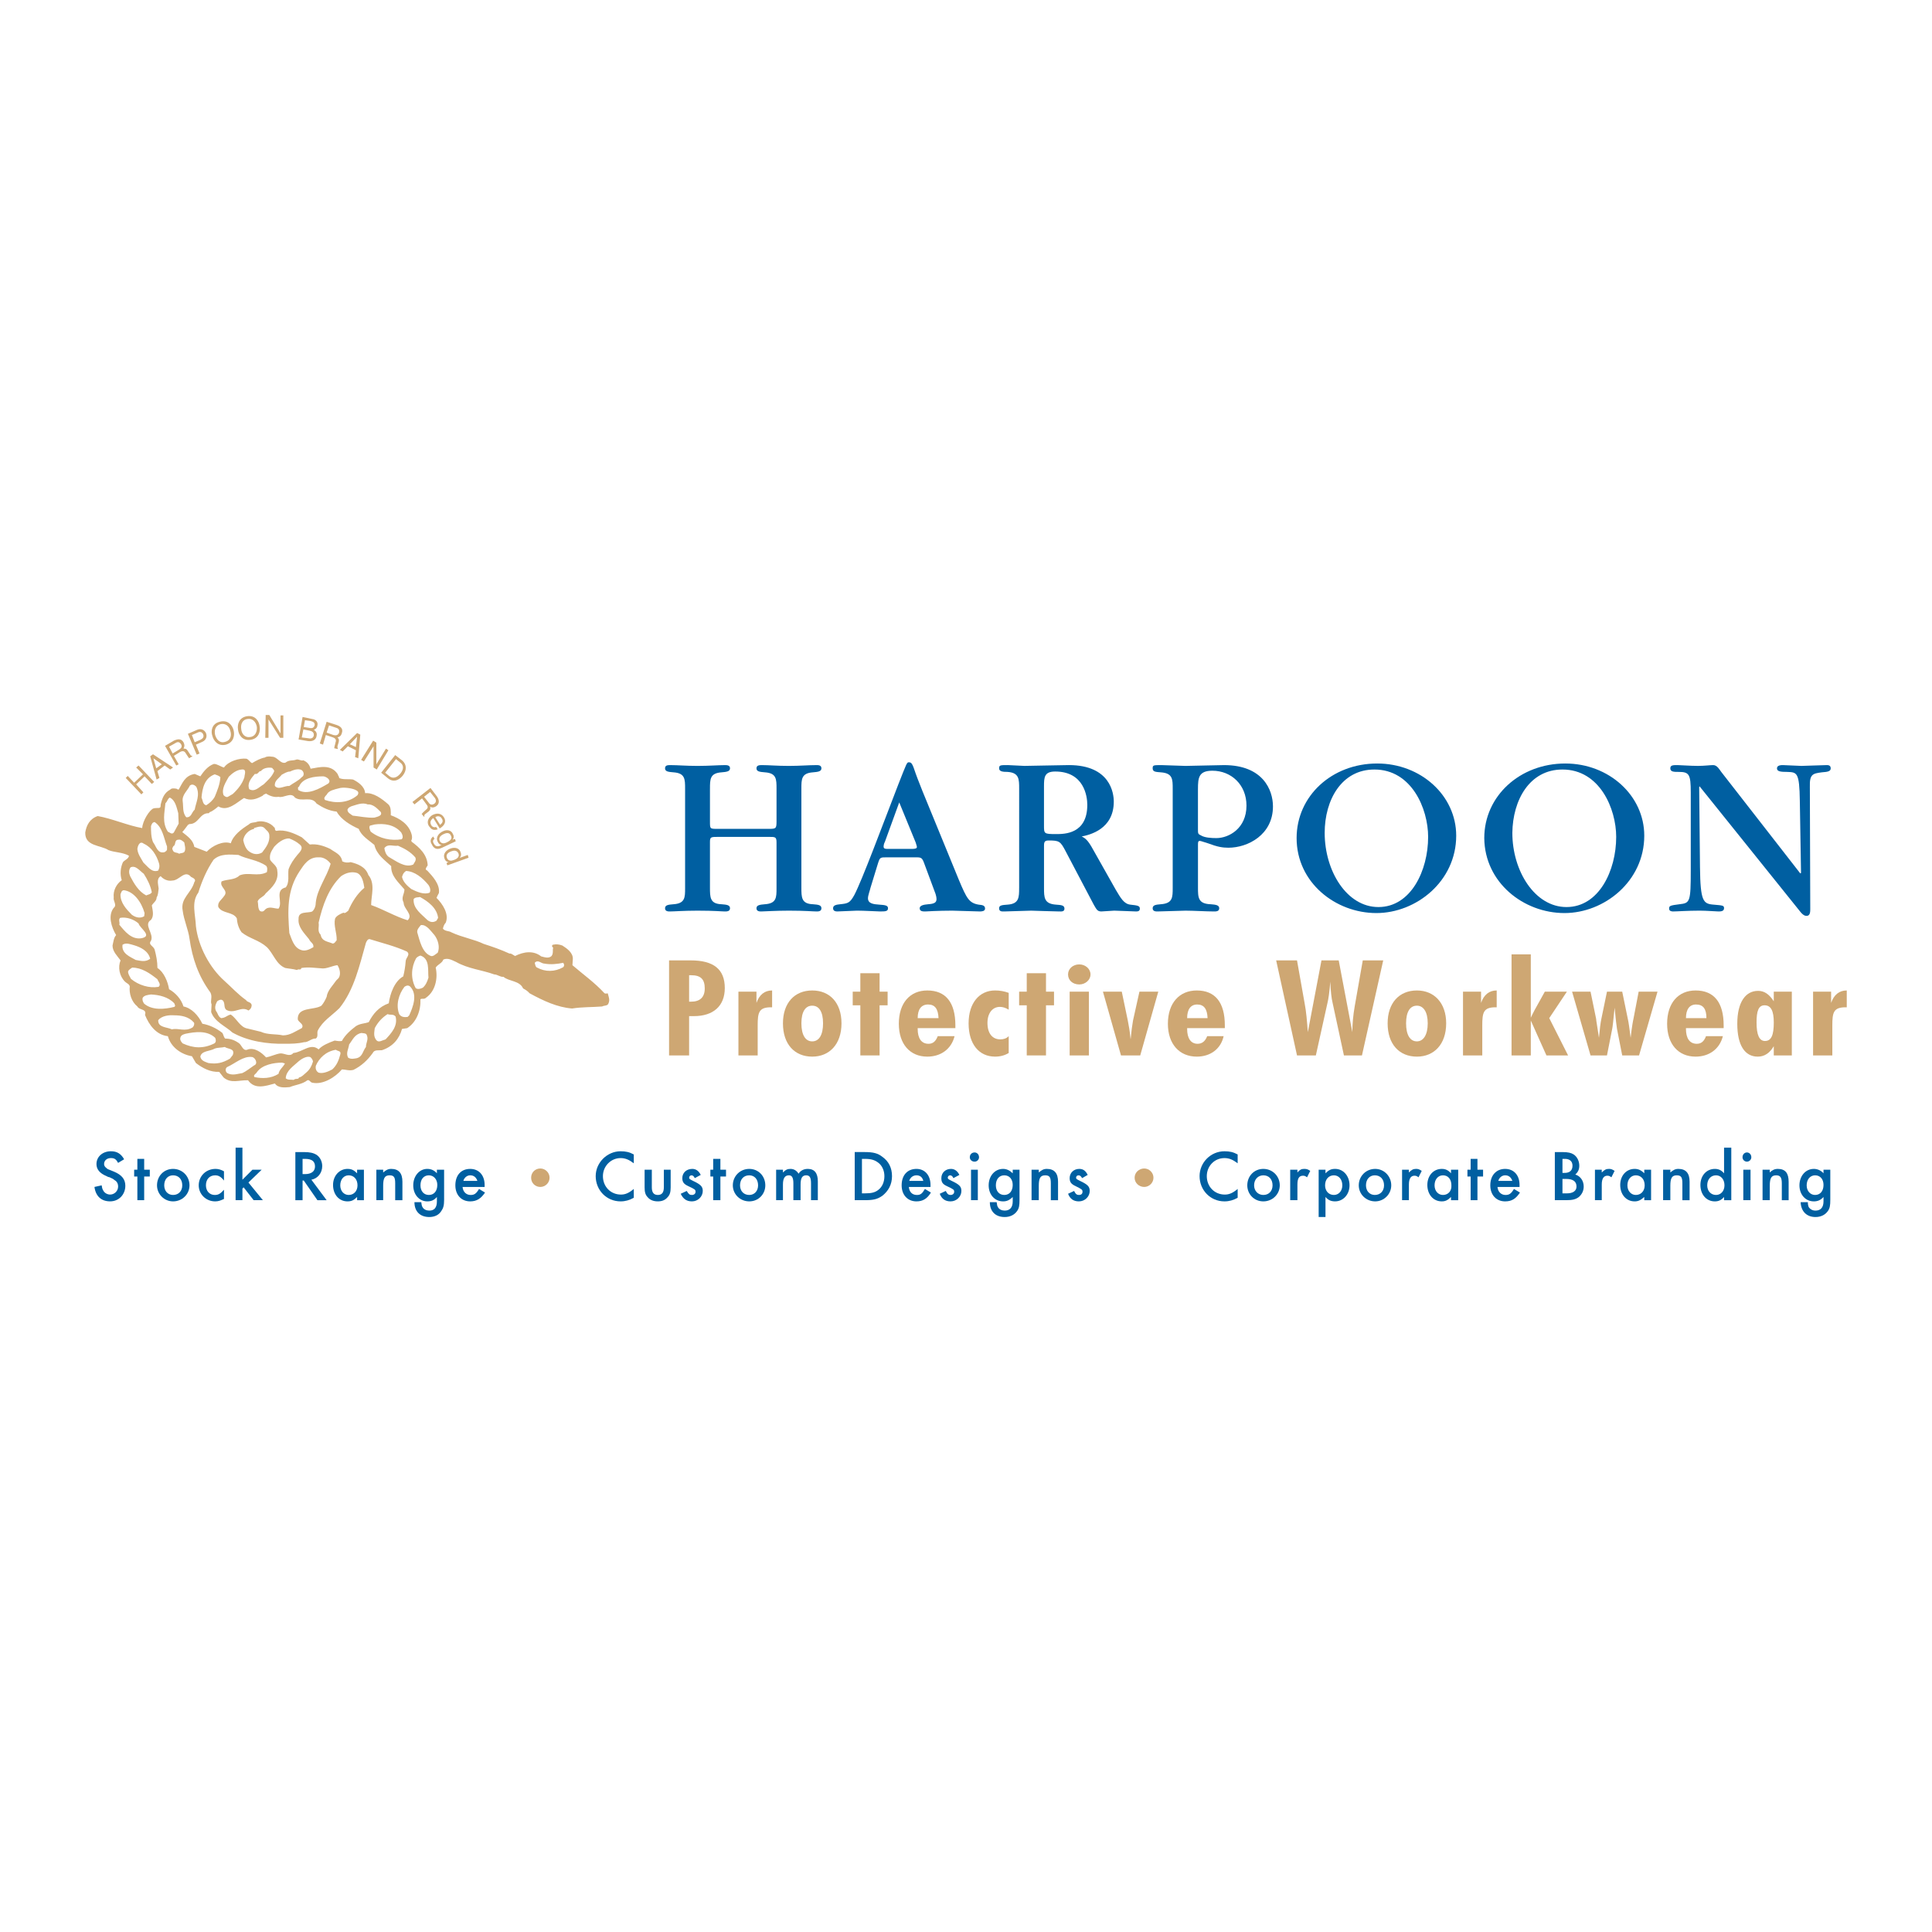 <?xml version="1.0" encoding="utf-8"?>
<!-- Generator: Adobe Illustrator 13.0.0, SVG Export Plug-In . SVG Version: 6.00 Build 14948)  -->
<!DOCTYPE svg PUBLIC "-//W3C//DTD SVG 1.0//EN" "http://www.w3.org/TR/2001/REC-SVG-20010904/DTD/svg10.dtd">
<svg version="1.0" id="Layer_1" xmlns="http://www.w3.org/2000/svg" xmlns:xlink="http://www.w3.org/1999/xlink" x="0px" y="0px"
	 width="192.756px" height="192.756px" viewBox="0 0 192.756 192.756" enable-background="new 0 0 192.756 192.756"
	 xml:space="preserve">
<g>
	<polygon fill-rule="evenodd" clip-rule="evenodd" fill="#FFFFFF" points="0,0 192.756,0 192.756,192.756 0,192.756 0,0 	"/>
	<path fill-rule="evenodd" clip-rule="evenodd" fill="#CEA773" d="M10.544,83.656c-0.08,0.08-0.08,0.04-0.12-0.04
		c0.04-0.04,0.04-0.2,0.16-0.12C10.584,83.536,10.664,83.656,10.544,83.656L10.544,83.656z"/>
	<path fill-rule="evenodd" clip-rule="evenodd" fill="#CEA773" d="M60.632,99.098c-0.12,0.041-0.24,0.041-0.32,0
		c-1-1.08-2.081-1.84-3.201-2.8l0.04-0.6c0.041-0.64-0.6-1.08-1.04-1.36c-0.32-0.12-0.6-0.16-0.96-0.08
		c-0.12,0.08-0.08,0.24,0.04,0.28c-0.08,0.28,0.04,0.561-0.16,0.84c-0.28,0.28-0.72,0.12-1.04,0.04c-0.76-0.6-1.72-0.48-2.601-0.04
		c-0.2-0.08-0.36-0.28-0.56-0.24c-0.88-0.4-1.68-0.68-2.56-0.96c-1-0.48-2.121-0.64-3.241-1.16c-0.24-0.16-0.6-0.08-0.84-0.36
		c0.04-0.2,0.121-0.44,0.28-0.6c0.36-0.88-0.32-1.88-0.92-2.48c0.08-0.16,0.16-0.36,0.24-0.48c0.12-0.88-0.64-1.68-1.16-2.24
		c-0.32-0.121-0.04-0.36,0.04-0.521c-0.04-1.08-0.84-1.8-1.6-2.36l-0.04-0.12c0.12-0.16,0.08-0.44,0.04-0.6
		c-0.28-1.041-1.2-1.601-2.081-1.92c0-0.36,0.04-0.8-0.24-1.08c-0.64-0.56-1.48-1.2-2.321-1.121c-0.04-0.68-0.72-1.12-1.2-1.36
		c-0.44-0.08-1,0.04-1.4-0.16c0.04-0.12-0.12-0.24-0.12-0.36c-0.68-1.041-1.8-0.72-2.72-0.56c-0.12-0.44-0.36-0.68-0.72-0.84
		c-0.24,0.08-0.44-0.12-0.68-0.08c-0.4,0.16-0.72,0-1.12,0.32c-0.52,0.12-0.8-0.6-1.32-0.6c-0.28-0.04-0.56-0.04-0.72,0.08
		c-0.44,0.08-0.88,0.32-1.28,0.56c-0.2-0.08-0.32-0.36-0.56-0.439c-0.681-0.081-1.801,0.24-2.241,0.879c-0.32-0.08-0.68-0.36-1-0.36
		c-0.6,0.2-1.041,0.76-1.36,1.24l-0.56-0.24c-1,0.16-1.24,0.96-1.6,1.56c-0.08,0-0.16-0.04-0.2-0.08c-0.2-0.04-0.52-0.08-0.64,0.08
		l0,0c-0.6,0.32-0.8,0.84-0.96,1.521c0.04,0.479-0.28,0.24-0.72,0.36c-0.4,0.16-1.08,1.24-1.12,1.96l0,0
		c-1.4-0.24-3.041-0.96-4.441-1.2c-0.8,0.28-1.12,0.92-1.24,1.64c-0.04,1.4,1.521,1.24,2.32,1.76c0.6,0.24,1.4,0.2,2.041,0.56
		c-0.04,0.32-0.4,0.4-0.6,0.64c-0.24,0.52-0.32,1.2-0.12,1.8c-0.52,0.36-0.88,1.04-0.8,1.72c-0.08,0.36,0.36,0.76,0,1.04
		c-0.6,0.76-0.24,1.92,0.24,2.721c-0.24,0.24-0.28,0.72-0.36,1.04c0,0.6,0.48,1.04,0.8,1.48c-0.28,0.68-0.12,1.559,0.44,2.12
		c0.16,0.16,0.44,0.24,0.48,0.48c-0.08,0.68,0.16,1.52,0.76,2c0.2,0.4,0.96,0.201,0.76,0.84c0.4,1,1.121,2,2.281,2.121
		c0.32,1.16,1.4,1.84,2.4,2l0.4,0.68c0.68,0.521,1.44,0.92,2.32,0.881l0.44,0.561c0.76,0.639,1.56,0.24,2.44,0.279
		c0.68,0.961,1.76,0.561,2.68,0.32c0.32,0.48,1,0.4,1.48,0.359c0.6-0.24,1.24-0.279,1.76-0.68c0.2-0.08,0.28,0.201,0.48,0.24
		c1.08,0.24,2.32-0.561,2.96-1.32c0.4,0,0.72,0.16,1.16,0.041c0.8-0.4,1.4-0.961,1.92-1.682c0.16-0.359,0.6-0.24,0.92-0.279
		c1.08-0.361,1.72-1.121,2-2.121l0.52-0.08c0.92-0.6,1.36-1.721,1.32-2.879c0.12-0.121,0.36,0.039,0.561-0.16
		c0.92-0.641,1.2-1.922,0.96-3.001c0.2-0.32,0.64-0.44,0.76-0.8c0.44-0.2,0.84,0.041,1.281,0.24c1.2,0.68,2.6,0.8,3.8,1.24
		c0.32,0,0.6,0.28,0.92,0.239c0.56,0.48,1.601,0.361,1.96,1.16c0.24,0.121,0.48,0.281,0.64,0.48c1.4,0.76,2.76,1.4,4.241,1.521
		c1.04-0.16,1.96-0.121,3-0.201c0.2-0.119,0.56-0.039,0.64-0.32C60.873,99.738,60.712,99.418,60.632,99.098L60.632,99.098z
		 M43.71,91.577l-0.16,0.28c-0.32,0.2-0.6,0.16-0.88-0.04c-0.6-0.6-1.48-1.16-1.4-2.12c0.16-0.2,0.44-0.16,0.641-0.2
		C42.709,89.937,43.589,90.577,43.71,91.577L43.71,91.577z M42.75,88.296c0.16,0.24,0.24,0.52,0.12,0.76
		c-0.56,0.24-1.28-0.08-1.84-0.36c-0.4-0.32-0.8-0.68-0.92-1.2c0.08-0.28,0.16-0.44,0.4-0.601
		C41.389,86.936,42.149,87.576,42.75,88.296L42.75,88.296z M41.429,85.536c0.16,0.28-0.12,0.56-0.2,0.72
		c-0.84,0.36-1.72-0.36-2.44-0.76c-0.28-0.2-0.4-0.56-0.44-0.88c0.36-0.48,0.88-0.16,1.36-0.24
		C40.349,84.656,40.949,84.976,41.429,85.536L41.429,85.536z M40.029,83.056c0.12,0.2,0.24,0.52,0.04,0.68
		c-1.04,0.16-2.16-0.04-3.081-0.76c-0.08-0.16-0.2-0.44-0.08-0.6l0.32-0.08l0.16-0.04C38.309,82.135,39.349,82.255,40.029,83.056
		L40.029,83.056z M36.668,80.255c0.56-0.04,0.96,0.4,1.32,0.76c0.2,0.4-0.4,0.48-0.64,0.56c-0.72,0.04-1.4-0.12-2.161-0.2
		c-0.2-0.16-0.52-0.28-0.52-0.6c0.08-0.16,0.12-0.2,0.36-0.32l0.12-0.04C35.468,80.335,36.148,80.015,36.668,80.255L36.668,80.255z
		 M33.788,78.655c0.48-0.16,1.32,0,1.6,0.12c0.28,0.12,0.48,0.24,0.28,0.56c-0.92,0.8-2.201,0.84-3.241,0.48
		c-0.16-0.2,0-0.32,0.08-0.44c0.16-0.12,0.12-0.32,0.6-0.52C33.588,78.695,33.348,78.775,33.788,78.655L33.788,78.655z
		 M32.268,77.455c0.32,0.04,0.84,0.4,0.48,0.72c-0.88,0.52-2.081,1.2-3,0.64c0-0.12-0.08-0.28,0.08-0.32
		C30.188,77.575,31.428,77.455,32.268,77.455L32.268,77.455z M28.107,77.295c0.24-0.121,0.52-0.32,0.84-0.32
		c0.24-0.12,0.64-0.28,1-0.2c0.32,0.04,0.52,0.56,0.16,0.76c-0.32,0.36-0.8,0.56-1.24,0.88c-0.48-0.041-1.08,0.44-1.44,0
		C27.347,77.895,27.827,77.655,28.107,77.295L28.107,77.295z M25.427,77.215c0.36,0.08,0.36-0.32,0.6-0.28
		c0.24-0.32,0.76-0.4,1.12-0.32c0.08,0.12,0.24,0.2,0.2,0.36c-0.24,0.56-0.68,0.92-1.041,1.28c-0.48,0.28-0.88,0.8-1.44,0.48
		C24.626,78.095,25.106,77.615,25.427,77.215L25.427,77.215z M22.826,77.495c0.32-0.32,0.76-0.68,1.28-0.72
		c0.56-0.08,0.28,0.521,0.28,0.76c-0.2,0.64-0.64,1.2-1.161,1.68l-0.479,0.28c-0.16,0.08-0.32-0.04-0.44-0.16
		C22.066,78.695,22.546,78.015,22.826,77.495L22.826,77.495z M21.426,77.255c0.2,0.08,0.4,0.12,0.561,0.28
		c-0.04,0.72-0.32,1.36-0.561,1.96c-0.2,0.36-0.52,0.64-0.84,0.84c-0.36-0.04-0.36-0.521-0.48-0.761
		C20.186,78.615,20.426,77.615,21.426,77.255L21.426,77.255z M18.946,78.375c0.24-0.2,0.48-0.04,0.64,0.121
		c0.4,0.84-0.04,1.56-0.16,2.28c-0.32,0.28-0.32,0.8-0.84,0.76c-0.4-0.44-0.28-1.08-0.36-1.6
		C18.146,79.295,18.706,78.895,18.946,78.375L18.946,78.375z M18.786,82.255l0.04,0.04l0.04-0.08c0.96,0.04,1.04-1.12,1.96-1.08
		l0.161-0.16v0.04c0.24-0.12,0.52-0.32,0.8-0.56c0.92,0.56,1.84-0.4,2.561-0.84c0.64,0.32,1.24,0.12,1.88-0.24
		c0.04-0.12,0.28-0.16,0.32-0.2c0.36,0.24,0.84,0.4,1.24,0.32c0.52,0.16,1.24-0.52,1.64,0.08c0.68,0.48,1.64-0.2,2.161,0.6
		c0.6,0.4,1.24,0.721,2,0.8c0.44,0.8,1.4,1.36,2.2,1.721c0.28,0.72,1,1.12,1.561,1.6c0.24,1,1.04,1.52,1.68,2.12
		c-0.04,1,0.76,1.641,1.32,2.32c0,0.48-0.36,0.8-0.08,1.32c0,0.64,1,1.2,0.4,1.76c-1.2-0.36-2.4-1.08-3.641-1.52
		c0-0.96,0.44-2.121-0.28-3c-0.28-0.84-1.12-1.121-1.76-1.28c-0.32,0.08-0.6,0.04-0.84-0.08c-0.121-0.72-0.721-0.88-1.2-1.24
		c-0.681-0.32-1.321-0.52-2.041-0.44l-0.8-0.72c-0.76-0.4-1.68-0.8-2.521-0.64c-0.24-0.04-0.08-0.28-0.24-0.36
		c-0.4-0.48-1.121-0.68-1.681-0.561c-0.24,0.121-0.64,0.041-0.84,0.28c-0.76,0.48-1.561,1.08-1.8,1.88
		c-0.76-0.28-1.84,0.24-2.4,0.84l-1.24-0.479c-0.12-0.721-0.72-1.081-1.2-1.48C18.386,82.815,18.586,82.496,18.786,82.255
		L18.786,82.255z M30.107,102.578c-0.64,0.32-1.16,0.721-1.88,0.721c-0.72-0.16-1.52-0.041-2.2-0.359l-1.32-0.32
		c-0.76-0.121-1.08-1-1.68-1.4c-0.4,0.08-0.48,0.32-0.96,0.359c-0.32-0.16-0.32-0.48-0.52-0.721c-0.16-0.359-0.041-0.639,0.12-0.959
		c0.16-0.121,0.4-0.24,0.56-0.08c0.28,0.279,0.04,0.76,0.4,0.961c0.8,0.398,1.44-0.441,2.161,0.039c0.2-0.119,0.32-0.279,0.32-0.561
		c-0.08-0.32-0.44-0.24-0.56-0.48c-0.8-0.559-1.44-1.279-2.161-1.92c-1.48-1.32-2.6-3.44-2.84-5.44c-0.04-1.16-0.48-2.4,0.24-3.36
		c0.36-1.16,0.84-2.281,1.52-3.281c0.68-0.64,1.68-0.52,2.48-0.48c0.88,0.44,1.88,0.48,2.76,1.08c0.16,0.16,0.12,0.44,0.08,0.64
		c-0.92,0.48-1.84-0.04-2.721,0.32c-0.48,0.48-1.2,0.36-1.8,0.6c-0.24,0.601,0.76,0.88,0.24,1.48c-0.24,0.36-0.68,0.6-0.56,1.08
		c0.4,0.68,1.44,0.44,1.84,1.121c0.04,0.48,0.16,0.96,0.48,1.4c0.8,0.64,1.72,0.76,2.521,1.48c0.68,0.68,0.92,1.72,1.84,2.08
		c0.44,0.08,0.72,0.08,1.16,0.2c0.2-0.16,0.36,0.08,0.44-0.2c0.72-0.12,1.4,0,2.081,0.04c0.48,0.04,1.04-0.28,1.52-0.32
		c0.24,0.36,0.36,0.92,0.12,1.28l-0.24,0.24c-0.32,0.48-0.88,1-0.96,1.641c-0.12,0.279-0.28,0.6-0.52,0.879
		c-0.76,0.48-2.4,0.08-2.36,1.361C29.788,102.018,30.388,102.178,30.107,102.578L30.107,102.578z M25.347,82.616
		c0.4-0.12,0.8-0.28,1.08,0.04c0.16,0.2,0.4,0.32,0.44,0.64c0.081,0.72-0.32,1.24-0.72,1.761c-0.48,0.28-0.96,0.16-1.36-0.16
		c-0.28-0.24-0.44-0.68-0.52-1.08c0.08-0.521,0.52-1,1.08-1.12V82.616L25.347,82.616z M27.667,86.896c0-0.52-0.48-0.72-0.72-1.12
		c-0.081-0.56,0.12-0.84,0.4-1.28c0.32-0.36,0.92-0.88,1.52-0.84c0.4,0.16,0.72,0.32,1.04,0.6c0.44,0.36,0,0.76-0.24,1.04
		c-0.36,0.44-0.68,0.88-0.88,1.44c-0.08,0.561,0.12,1.321-0.28,1.801c-1.16,0.28-0.24,1.48-0.72,2.12c-0.48,0-1-0.32-1.4,0.16
		c-0.12,0.16-0.36,0.16-0.48,0.04c-0.2-0.28-0.12-0.64-0.2-0.92c0.12-0.36,0.6-0.44,0.8-0.8
		C27.147,88.537,27.827,87.896,27.667,86.896L27.667,86.896z M30.828,93.697c0.16,0.36,0.48,0.4,0.44,0.8
		c-0.4,0.24-0.84,0.44-1.24,0.28c-0.72-0.24-0.92-1.08-1.16-1.68c-0.16-2.2-0.28-4.241,1.04-6.201c0.4-0.6,0.88-1.4,1.88-1.36
		c0.44-0.04,0.92,0.24,1.2,0.64c-0.4,1.36-1.32,2.481-1.48,3.841c0,0.36-0.12,0.72-0.36,0.92c-0.44,0.2-1.4-0.08-1.36,0.76
		C29.708,92.497,30.388,93.137,30.828,93.697L30.828,93.697z M33.428,91.657c-0.16,0.72,0.2,1.44,0.16,2.16
		c-0.12,0.12-0.2,0.32-0.4,0.32c-0.44-0.2-1.08-0.2-1.2-0.88c-0.36-0.36-0.12-0.8-0.2-1.2c0.4-1.76,1-3.44,2.24-4.641
		c0.521-0.36,1.081-0.48,1.601-0.32c0.52,0.24,0.64,0.96,0.72,1.48c-0.72,0.6-1.24,1.44-1.601,2.281c-0.12,0.08-0.32,0.32-0.48,0.2
		C33.948,91.177,33.548,91.377,33.428,91.657L33.428,91.657z M18.386,84.056c0.04,0.28,0.16,0.6,0.04,0.88
		c-0.08,0.2-0.4,0.16-0.561,0.24c-0.2-0.16-0.56-0.04-0.64-0.4c-0.08-0.08,0-0.24,0.08-0.36c0.28-0.12,0.041-0.641,0.521-0.641
		C18.025,83.736,18.226,83.896,18.386,84.056L18.386,84.056z M16.505,80.135c0.2-0.16,0.2-0.44,0.44-0.561
		c0.56,0.28,0.68,1,0.84,1.561l0.04,1.04l-0.48,0.88c-0.2,0.24-0.4,0-0.6-0.08C16.146,82.056,16.425,81.055,16.505,80.135
		L16.505,80.135z M15.425,82.016c0.8,0.52,0.92,1.6,1.24,2.44v0.28c0,0.16-0.2,0.24-0.24,0.28c-0.72,0.2-0.84-0.6-1.16-1
		c-0.2-0.52-0.2-1.08-0.2-1.6C15.145,82.215,15.185,82.056,15.425,82.016L15.425,82.016z M14.345,84.176
		c0.8,0.36,1.28,1.16,1.52,1.96c0.08,0.28,0.04,0.48-0.08,0.72c-0.64,0.24-1.04-0.4-1.48-0.8c-0.24-0.44-0.56-0.84-0.6-1.36
		C13.745,84.375,13.945,83.856,14.345,84.176L14.345,84.176z M13.025,86.536c0.52-0.24,0.92,0.36,1.32,0.64
		c0.36,0.56,0.68,1.2,0.8,1.84c-0.08,0.2-0.4,0.24-0.56,0.32c-0.76-0.4-1.2-1.16-1.6-1.92
		C12.865,87.136,12.825,86.816,13.025,86.536L13.025,86.536z M12.345,88.816c1,0.12,1.76,1.16,2.08,2.28l-0.04,0.32
		c-0.4,0.24-0.88,0.12-1.241-0.16c-0.52-0.52-1.16-1.2-1.12-2.04C12.104,89.057,12.104,88.856,12.345,88.816L12.345,88.816z
		 M11.904,92.257c0.081-0.24-0.12-0.48,0.081-0.681c0.64-0.12,1.4,0.16,1.84,0.56c0.12,0.48,1.48,1.281,0.24,1.48
		C13.104,93.737,12.464,92.937,11.904,92.257L11.904,92.257z M12.225,94.257c0.36-0.24,0.8-0.04,1.12,0.04
		c0.68,0.2,1.44,0.56,1.641,1.36c-0.48,0.36-0.96,0.2-1.44,0.12C12.985,95.458,12.104,95.137,12.225,94.257L12.225,94.257z
		 M13.064,97.658c-0.12-0.24-0.32-0.521-0.28-0.76c0.08-0.16,0.28-0.28,0.4-0.36c0.96,0,1.76,0.56,2.52,1.16
		c0.08,0.24,0.4,0.521,0.12,0.76C14.905,98.617,13.825,98.299,13.064,97.658L13.064,97.658z M14.385,100.139
		c-0.121-0.16-0.2-0.361-0.16-0.561c0.12-0.279,0.56-0.32,0.84-0.359c0.8,0.039,1.721,0.24,2.321,0.879
		c0.04,0.121,0.16,0.281,0,0.361C16.425,100.699,15.185,100.818,14.385,100.139L14.385,100.139z M17.146,102.699
		c-0.48-0.24-1.4-0.16-1.36-0.92c0.36-0.441,1.08-0.521,1.601-0.48c0.68,0,1.44,0.119,1.96,0.719c0.08,0.121,0,0.361-0.12,0.48
		C18.465,102.979,17.826,102.539,17.146,102.699L17.146,102.699z M18.226,104.1c-0.12-0.121-0.28-0.32-0.24-0.521
		c0.04-0.279,0.24-0.359,0.52-0.439c0.96-0.199,2.161-0.359,2.96,0.4c0.081,0.16,0.12,0.439-0.08,0.561
		C20.266,104.658,19.266,104.578,18.226,104.1L18.226,104.1z M20.786,106.059c-0.28-0.119-0.72-0.199-0.8-0.639
		c0.12-0.602,0.96-0.521,1.44-0.801c0.32-0.119,0.68-0.08,1-0.16c0.36,0.24,1.04,0.119,0.8,0.801l-0.28,0.359
		C22.186,106.059,21.626,106.18,20.786,106.059L20.786,106.059z M24.187,107.059c-0.52,0.08-1,0.281-1.521,0
		c-0.2-0.158-0.2-0.479,0-0.6c0.8-0.359,1.601-1.119,2.481-1c0.32,0.041,0.64,0.68,0.2,0.84
		C24.987,106.539,24.547,106.9,24.187,107.059L24.187,107.059z M27.787,107.139c-0.76,0.48-1.64,0.48-2.4,0.32
		c-0.16-0.199,0.16-0.32,0.24-0.48c0.521-0.76,1.721-0.959,2.521-0.959l0.28,0.08C28.227,106.5,27.867,106.699,27.787,107.139
		L27.787,107.139z M30.587,106.979c-0.24,0.201-0.48,0.48-0.76,0.521c-0.04,0.24-0.32,0.039-0.52,0.24
		c-0.24-0.041-0.6,0.039-0.8-0.16c0.04-0.762,0.76-1.201,1.32-1.721c0.24-0.201,0.76-0.52,1.121-0.4c0.12,0.08,0.24,0.24,0.28,0.439
		C31.107,106.34,30.908,106.699,30.587,106.979L30.587,106.979z M33.948,105.219c-0.16,0.6-0.36,1.08-0.8,1.48
		c-0.44,0.24-0.96,0.439-1.36,0.32c-0.28-0.16-0.32-0.439-0.28-0.68c0.32-0.762,1-1.441,2-1.602
		C33.708,104.898,34.068,104.818,33.948,105.219L33.948,105.219z M36.509,104.459c-0.32,0.4-0.32,0.961-0.92,1.119
		c-0.28,0.041-0.52,0.121-0.84-0.039c-0.28-0.439,0.04-0.92,0.08-1.32c0.36-0.48,0.56-1.039,1.24-1.16c0.16,0.041,0.32,0,0.48,0.121
		C36.829,103.658,36.509,104.02,36.509,104.459L36.509,104.459z M38.469,103.699c-0.32,0.08-0.68,0.359-0.92,0.08
		c-0.32-0.4-0.2-0.801-0.16-1.201c0.32-0.6,0.72-1.039,1.28-1.4c0.28,0.121,0.56-0.039,0.8,0.24
		C39.709,102.379,39.029,103.1,38.469,103.699L38.469,103.699z M38.789,100.098c-1,0.361-1.56,1.041-2,1.881
		c-0.44,0.16-0.84,0.121-1.28,0.4c-0.52,0.4-1.08,0.879-1.4,1.48c-0.24,0.039-0.48,0-0.721-0.041c-0.56,0.201-1.24,0.48-1.6,0.881
		c-0.8-0.68-1.6,0.279-2.521,0.359c-0.36,0.441-0.88,0-1.32,0.041c-0.48,0.08-0.96,0.32-1.4,0.4c-0.44-0.48-1.12-1-1.8-0.801
		c-0.48,0.24-0.6-0.359-0.88-0.6c-0.44-0.32-0.88-0.48-1.4-0.48c-0.16-0.16-0.16-0.361-0.28-0.561c-0.6-0.48-1.32-0.801-2-0.92
		c-0.4-0.84-1.081-1.561-1.88-1.721c-0.24-0.76-0.8-1.359-1.44-1.721c-0.12-0.76-0.52-1.719-1.16-2.12c0-0.64-0.12-1.24-0.28-1.84
		c-0.12-0.36-0.68-0.48-0.36-0.88c0.32-0.72-0.8-1.6,0-2.081c0.32-0.4,0.16-0.96,0.08-1.44c0.16-0.28,0.48-0.439,0.48-0.8
		c0.16-0.24,0.16-0.6,0.2-0.88c-0.04-0.44-0.24-0.96,0.2-1.24c0.28,0.32,0.72,0.52,1.16,0.44c0.72,0,1.24-1.121,1.88-0.36
		c0.16,0.08,0.561,0.24,0.32,0.52c-0.32,1.12-1.4,1.6-1.16,2.84c0.12,0.96,0.56,1.88,0.68,2.8c0.28,1.96,0.88,3.72,2.081,5.36
		c0.24,0.441-0.04,0.84,0.12,1.201l-0.04,0.76c0.36,1,1.44,1.4,2.121,2.041c1.56,0.879,3.521,1.16,5.241,1.119
		c0.64,0,1.24,0,1.92-0.16c0.36,0.041,0.76-0.4,1.16-0.359c0.28-0.201,0.08-0.561,0.2-0.801c0.48-0.959,1.4-1.48,2.161-2.24
		c1.48-1.84,2-4.28,2.641-6.521c0.08-0.16,0.16-0.36,0.36-0.36c1.28,0.4,2.48,0.68,3.72,1.24c0.4,0.32-0.12,0.6-0.12,1
		c-0.04,0.521-0.12,1-0.24,1.48C39.349,97.898,38.909,99.178,38.789,100.098L38.789,100.098z M40.829,101.299l-0.16,0.16
		c-0.28,0.039-0.64,0.039-0.84-0.281c-0.36-0.92-0.04-2,0.52-2.721c0.16-0.119,0.36-0.199,0.56-0.039
		C41.709,99.219,41.189,100.498,40.829,101.299L40.829,101.299z M42.189,98.539c-0.24,0.119-0.52,0.199-0.72,0.039
		c-0.52-0.961-0.44-2.081,0.04-2.96c0.08-0.12,0.28-0.24,0.44-0.28c0.96,0.32,0.72,1.48,0.8,2.2
		C42.629,97.938,42.469,98.299,42.189,98.539L42.189,98.539z M43.669,95.058c-0.2,0.12-0.44,0.4-0.68,0.32
		c-0.88-0.32-1.12-1.56-1.36-2.36c-0.04-0.28,0.2-0.52,0.36-0.72c0.56-0.08,0.96,0.56,1.36,1
		C43.71,93.777,43.91,94.498,43.669,95.058L43.669,95.058z M56.191,96.498c-0.84,0.48-1.8,0.48-2.6,0.04
		c-0.16-0.04-0.2-0.32-0.24-0.48c0.32-0.36,0.64,0.08,0.96,0.08c0.64,0.12,1.32,0.04,1.88-0.08
		C56.312,96.218,56.312,96.378,56.191,96.498L56.191,96.498z"/>
	<polygon fill-rule="evenodd" clip-rule="evenodd" fill="#CEA773" points="13.585,76.574 13.825,76.375 15.385,78.015 
		15.145,78.215 14.425,77.455 13.585,78.255 14.305,79.055 14.105,79.255 12.544,77.615 12.745,77.415 13.385,78.095 14.265,77.255 
		13.585,76.574 	"/>
	<path fill-rule="evenodd" clip-rule="evenodd" fill="#CEA773" d="M15.705,76.935l0.2,0.68l-0.28,0.16l-0.64-2.32l0.28-0.2l2,1.32
		l-0.28,0.2l-0.56-0.4L15.705,76.935L15.705,76.935z M16.146,76.254l-0.84-0.6l0,0l0.28,1L16.146,76.254L16.146,76.254z"/>
	<path fill-rule="evenodd" clip-rule="evenodd" fill="#CEA773" d="M17.826,76.254l-0.24,0.12l-1.12-1.96l0.88-0.52
		c0.36-0.16,0.72-0.24,0.96,0.16c0.16,0.32,0.08,0.48,0,0.64c0.12,0,0.28-0.04,0.44,0.24l0.24,0.36c0.04,0.08,0.08,0.12,0.2,0.12
		v0.04l-0.32,0.2c-0.08-0.12-0.28-0.4-0.32-0.48c-0.081-0.16-0.24-0.32-0.56-0.16l-0.64,0.4L17.826,76.254L17.826,76.254z
		 M17.226,75.174l0.6-0.36c0.2-0.12,0.4-0.28,0.24-0.56c-0.2-0.32-0.44-0.2-0.56-0.12l-0.64,0.36L17.226,75.174L17.226,75.174z"/>
	<path fill-rule="evenodd" clip-rule="evenodd" fill="#CEA773" d="M19.906,75.174l-0.28,0.12l-0.88-2.081l0.92-0.4
		c0.4-0.16,0.72,0,0.88,0.32c0.12,0.28,0.08,0.68-0.36,0.88l-0.64,0.28L19.906,75.174L19.906,75.174z M19.426,74.054l0.56-0.24
		c0.24-0.12,0.4-0.28,0.28-0.56c-0.12-0.24-0.32-0.28-0.56-0.16l-0.56,0.24L19.426,74.054L19.426,74.054z"/>
	<path fill-rule="evenodd" clip-rule="evenodd" fill="#CEA773" d="M22.546,74.294c-0.8,0.2-1.24-0.4-1.36-0.88
		c-0.16-0.44-0.08-1.2,0.72-1.4c0.84-0.24,1.28,0.36,1.4,0.84C23.426,73.334,23.347,74.054,22.546,74.294L22.546,74.294z
		 M21.986,72.254c-0.48,0.12-0.64,0.6-0.521,1.08c0.16,0.52,0.521,0.84,1,0.68c0.48-0.12,0.68-0.56,0.52-1.08
		C22.866,72.414,22.466,72.134,21.986,72.254L21.986,72.254z"/>
	<path fill-rule="evenodd" clip-rule="evenodd" fill="#CEA773" d="M24.987,73.814c-0.84,0.12-1.2-0.56-1.24-1.04
		c-0.08-0.48,0.08-1.2,0.92-1.32s1.2,0.56,1.24,1.041C25.987,72.974,25.827,73.694,24.987,73.814L24.987,73.814z M24.707,71.734
		c-0.48,0.04-0.72,0.48-0.64,1c0.04,0.52,0.4,0.88,0.88,0.8c0.48-0.04,0.72-0.48,0.68-1C25.547,72.014,25.187,71.654,24.707,71.734
		L24.707,71.734z"/>
	<polygon fill-rule="evenodd" clip-rule="evenodd" fill="#CEA773" points="27.987,71.374 28.267,71.374 28.267,73.614 
		27.947,73.614 26.787,71.774 26.787,71.774 26.787,73.614 26.467,73.614 26.507,71.333 26.867,71.333 27.987,73.174 27.987,73.174 
		27.987,71.374 	"/>
	<path fill-rule="evenodd" clip-rule="evenodd" fill="#CEA773" d="M30.188,71.534l0.96,0.2c0.4,0.04,0.6,0.36,0.52,0.64
		c0,0.161-0.12,0.36-0.36,0.44c0.12,0.08,0.36,0.24,0.28,0.6c-0.04,0.36-0.36,0.6-0.88,0.52l-0.92-0.16L30.188,71.534L30.188,71.534
		z M30.308,72.534l0.52,0.08c0.32,0.08,0.48,0,0.56-0.24c0.04-0.24-0.08-0.36-0.4-0.439l-0.561-0.08L30.308,72.534L30.308,72.534z
		 M30.107,73.574l0.64,0.08c0.32,0.08,0.52-0.04,0.56-0.28c0.04-0.32-0.2-0.44-0.44-0.48l-0.6-0.12L30.107,73.574L30.107,73.574z"/>
	<path fill-rule="evenodd" clip-rule="evenodd" fill="#CEA773" d="M32.228,74.294l-0.32-0.12l0.68-2.161l1,0.32
		c0.36,0.12,0.68,0.36,0.521,0.8c-0.081,0.32-0.28,0.4-0.44,0.44c0.08,0.08,0.2,0.16,0.12,0.48l-0.12,0.4c0,0.12,0,0.16,0.04,0.24
		v0.04l-0.36-0.08c0-0.16,0.12-0.48,0.12-0.56c0.08-0.2,0.08-0.4-0.24-0.52l-0.72-0.24L32.228,74.294L32.228,74.294z M32.588,73.094
		l0.68,0.24c0.2,0.04,0.44,0.08,0.56-0.24c0.08-0.36-0.16-0.44-0.28-0.48l-0.72-0.24L32.588,73.094L32.588,73.094z"/>
	<path fill-rule="evenodd" clip-rule="evenodd" fill="#CEA773" d="M34.708,74.454l-0.521,0.52l-0.28-0.16l1.72-1.68l0.32,0.16
		l-0.2,2.36l-0.32-0.12l0.08-0.68L34.708,74.454L34.708,74.454z M35.508,74.534l0.12-1.04l0,0l-0.72,0.76L35.508,74.534
		L35.508,74.534z"/>
	<polygon fill-rule="evenodd" clip-rule="evenodd" fill="#CEA773" points="38.509,74.694 38.749,74.854 37.588,76.774 
		37.269,76.574 37.269,74.454 37.269,74.454 36.309,75.974 36.028,75.814 37.229,73.894 37.549,74.094 37.549,76.254 37.549,76.254 
		38.509,74.694 	"/>
	<path fill-rule="evenodd" clip-rule="evenodd" fill="#CEA773" d="M39.429,75.334l0.72,0.56c0.44,0.4,0.44,0.96,0.04,1.48
		c-0.32,0.4-0.88,0.76-1.48,0.28l-0.68-0.56L39.429,75.334L39.429,75.334z M38.429,77.095l0.44,0.36c0.32,0.24,0.72,0.16,1.081-0.28
		c0.36-0.439,0.32-0.84,0-1.08l-0.44-0.36L38.429,77.095L38.429,77.095z"/>
	<path fill-rule="evenodd" clip-rule="evenodd" fill="#CEA773" d="M41.349,80.255l-0.2-0.24l1.8-1.4l0.64,0.84
		c0.2,0.28,0.32,0.68-0.04,0.96c-0.28,0.2-0.48,0.16-0.64,0.081c0.04,0.12,0.08,0.279-0.16,0.479l-0.32,0.24
		c-0.08,0.08-0.12,0.12-0.08,0.24l-0.04,0.04l-0.24-0.28c0.08-0.12,0.36-0.36,0.4-0.4c0.16-0.12,0.32-0.28,0.08-0.56l-0.44-0.6
		L41.349,80.255L41.349,80.255z M42.31,79.495l0.44,0.56c0.12,0.2,0.32,0.32,0.6,0.12c0.24-0.2,0.12-0.44,0.04-0.56l-0.48-0.6
		L42.31,79.495L42.31,79.495z"/>
	<path fill-rule="evenodd" clip-rule="evenodd" fill="#CEA773" d="M43.669,82.735c-0.08,0.04-0.32,0.12-0.56,0
		c-0.081-0.04-0.16-0.12-0.32-0.32c-0.24-0.4-0.08-0.8,0.32-1.08c0.44-0.24,0.92-0.24,1.2,0.24c0.24,0.4,0.04,0.8-0.44,1.081
		l-0.64-1.041c-0.28,0.2-0.36,0.44-0.2,0.72c0.12,0.2,0.36,0.24,0.48,0.16L43.669,82.735L43.669,82.735z M43.91,82.295
		c0.2-0.16,0.36-0.36,0.16-0.64c-0.12-0.24-0.44-0.28-0.64-0.12L43.91,82.295L43.91,82.295z"/>
	<path fill-rule="evenodd" clip-rule="evenodd" fill="#CEA773" d="M44.11,84.576c-0.2,0.08-0.72,0.36-1.041-0.36
		c-0.12-0.16-0.2-0.52,0.16-0.76l0.12,0.24c-0.24,0.16-0.12,0.4-0.08,0.44c0.2,0.44,0.56,0.28,0.72,0.2l0.08-0.04h-0.04l0,0
		c-0.12,0-0.28-0.12-0.36-0.32c-0.24-0.48,0.16-0.88,0.52-1.04c0.4-0.2,0.84-0.12,1,0.28c0.16,0.28,0.04,0.48-0.04,0.56l0,0
		l0.24-0.08l0.08,0.24L44.11,84.576L44.11,84.576z M43.87,83.896c0.08,0.16,0.28,0.36,0.68,0.16c0.24-0.12,0.64-0.32,0.44-0.68
		c-0.16-0.4-0.56-0.24-0.72-0.16C43.91,83.375,43.75,83.616,43.87,83.896L43.87,83.896z"/>
	<path fill-rule="evenodd" clip-rule="evenodd" fill="#CEA773" d="M44.63,86.336l-0.08-0.24l0.2-0.08l0,0
		c-0.24-0.04-0.36-0.2-0.4-0.36c-0.2-0.521,0.24-0.88,0.6-1c0.44-0.16,0.88-0.04,1,0.36c0.12,0.28,0,0.48-0.08,0.56h0.04l0.76-0.28
		l0.08,0.28L44.63,86.336L44.63,86.336z M44.59,85.576c0.04,0.16,0.24,0.4,0.64,0.24c0.28-0.08,0.64-0.28,0.52-0.64
		c-0.16-0.4-0.52-0.32-0.72-0.24C44.67,85.056,44.47,85.296,44.59,85.576L44.59,85.576z"/>
	<path fill-rule="evenodd" clip-rule="evenodd" fill="#005FA1" d="M70.834,78.695c0-0.96,0-1.56,1.16-1.64
		c0.48-0.04,0.84-0.08,0.84-0.4c0-0.32-0.32-0.32-0.521-0.32c-0.64,0-1.56,0.08-2.72,0.08c-1.12,0-2-0.08-2.681-0.08
		c-0.28,0-0.56,0-0.56,0.32c0,0.32,0.32,0.36,0.84,0.4c1.16,0.08,1.16,0.68,1.16,1.64v9.922c0,0.92,0,1.52-1.16,1.6
		c-0.52,0.04-0.84,0.08-0.84,0.4c0,0.32,0.32,0.32,0.48,0.32c0.44,0,1.36-0.08,2.76-0.08c1.76,0,2.4,0.08,2.72,0.08
		c0.2,0,0.521,0,0.521-0.32c0-0.32-0.32-0.36-0.84-0.4c-1.16-0.04-1.16-0.68-1.16-1.68v-4.521c0-0.52,0.08-0.52,0.88-0.52h5.001
		c0.64,0,0.76,0,0.76,0.56v4.561c0,0.92,0,1.52-1.161,1.6c-0.479,0.04-0.84,0.08-0.84,0.4c0,0.32,0.32,0.32,0.48,0.32
		c0.32,0,1.36-0.08,2.76-0.08c1.641,0,2.36,0.08,2.761,0.08c0.16,0,0.48,0,0.48-0.32c0-0.32-0.32-0.36-0.84-0.4
		c-1.16-0.04-1.16-0.68-1.16-1.68v-9.842c0-0.96,0-1.56,1.16-1.64c0.48-0.04,0.84-0.08,0.84-0.4c0-0.32-0.32-0.32-0.48-0.32
		c-0.84,0-1.64,0.08-2.761,0.08c-1.24,0-1.96-0.08-2.68-0.08c-0.24,0-0.56,0-0.56,0.32c0,0.32,0.32,0.36,0.84,0.4
		c1.161,0.08,1.161,0.68,1.161,1.64v3.28c0,0.721-0.08,0.721-0.84,0.721h-5.041c-0.76,0-0.76,0-0.76-0.721V78.695L70.834,78.695z"/>
	<path fill-rule="evenodd" clip-rule="evenodd" fill="#005FA1" d="M91.317,85.536c0.6,0,0.68,0,0.92,0.68l1.04,2.8
		c0.04,0.08,0.16,0.44,0.16,0.68c0,0.36-0.24,0.48-0.84,0.52c-0.44,0.04-0.84,0.12-0.84,0.4c0,0.32,0.32,0.32,0.56,0.32
		c0.04,0,1.28-0.08,2.681-0.08c0.4,0,2.36,0.08,2.76,0.08c0.12,0,0.521,0,0.521-0.28c0-0.32-0.24-0.36-0.64-0.4
		c-0.96-0.16-1.2-0.64-1.96-2.44l-3.641-8.881c-0.16-0.44-0.44-1.08-0.68-1.761c-0.32-0.96-0.4-1.12-0.681-1.12
		c-0.2,0-0.2,0.04-1.08,2.28c-1.561,4.041-3.601,9.521-4.361,10.961c-0.44,0.8-0.64,0.84-1.4,0.92c-0.36,0.04-0.72,0.08-0.72,0.4
		c0,0.32,0.32,0.32,0.44,0.32c0.32,0,1.68-0.08,1.96-0.08c0.68,0,2.041,0.08,2.281,0.08c0.52,0,0.8,0,0.8-0.32
		c0-0.28-0.28-0.32-0.88-0.36c-0.52-0.04-1.12-0.08-1.12-0.64c0-0.28,0.24-0.92,0.24-1l0.76-2.48c0.2-0.6,0.2-0.6,0.92-0.6H91.317
		L91.317,85.536z M88.717,84.696c-0.4,0-0.56,0-0.56-0.24c0-0.16,0.08-0.4,0.12-0.44l1.44-3.96l1.641,4
		c0.04,0.16,0.12,0.36,0.12,0.44c0,0.08,0,0.2-0.52,0.2H88.717L88.717,84.696z"/>
	<path fill-rule="evenodd" clip-rule="evenodd" fill="#005FA1" d="M101.679,88.576c0,0.96,0,1.601-1.16,1.681
		c-0.479,0.04-0.84,0.04-0.84,0.36c0,0.36,0.32,0.32,0.52,0.32c0.4,0,2.28-0.08,2.681-0.08c0.12,0,2.36,0.08,2.801,0.08
		c0.2,0,0.52,0.04,0.52-0.28c0-0.36-0.359-0.36-0.84-0.4c-1.2-0.08-1.2-0.72-1.2-1.681v-4.201c0-0.4,0.08-0.52,0.48-0.52
		c1.04,0,1.16,0.08,1.68,1.08l2.801,5.321c0.28,0.48,0.36,0.68,0.76,0.68c0.24,0,1.08-0.08,1.28-0.08c0.36,0,1.881,0.08,2.16,0.08
		c0.16,0,0.4,0,0.4-0.28s-0.2-0.32-0.96-0.4c-0.641-0.08-0.96-0.68-1.44-1.48l-2.28-4.041c-0.521-0.96-0.8-1.12-1.12-1.28
		c0.8-0.16,3.2-0.72,3.2-3.48c0-0.8-0.319-3.641-4.48-3.641c-0.681,0-3.801,0.08-4.44,0.08c-0.28,0-1.4-0.08-1.641-0.08
		c-0.76,0-0.88,0-0.88,0.32c0,0.32,0.36,0.36,0.84,0.36c1.16,0.08,1.16,0.72,1.16,1.68V88.576L101.679,88.576z M104.159,78.455
		c0-0.92,0.04-1.48,1.12-1.48c2.881,0,3.201,2.48,3.201,3.321c0,2.92-2.281,2.92-3.121,2.92c-1.2,0-1.2-0.041-1.2-0.84V78.455
		L104.159,78.455z"/>
	<path fill-rule="evenodd" clip-rule="evenodd" fill="#005FA1" d="M117.001,88.576c0,0.96,0,1.561-1.2,1.641
		c-0.479,0.04-0.8,0.08-0.8,0.4c0,0.32,0.32,0.32,0.479,0.32c0.44,0,2.401-0.08,2.801-0.08c0.8,0,2.081,0.08,2.841,0.08
		c0.2,0,0.52,0,0.52-0.32c0-0.32-0.359-0.36-0.84-0.4c-1.28-0.04-1.28-0.68-1.28-1.68v-4.201c0-0.32,0-0.439,0.2-0.439
		c0.08,0,0.641,0.2,0.8,0.24c0.961,0.36,1.44,0.44,2.041,0.44c1.92,0,4.44-1.28,4.44-4.121c0-1.64-1-4.121-4.881-4.121
		c-0.601,0-3.28,0.08-3.841,0.08c-0.36,0-2.08-0.08-2.4-0.08c-0.8,0-0.88,0-0.88,0.32c0,0.36,0.32,0.36,0.8,0.4
		c1.2,0.08,1.2,0.68,1.2,1.64V88.576L117.001,88.576z M119.521,78.735c0-1.16,0.08-1.84,1.44-1.84c1.88,0,3.4,1.4,3.4,3.48
		c0,2.281-1.76,3.241-3,3.241c-0.521,0-1.2-0.04-1.561-0.28c-0.28-0.12-0.28-0.2-0.28-0.6V78.735L119.521,78.735z"/>
	<path fill-rule="evenodd" clip-rule="evenodd" fill="#005FA1" d="M145.286,83.375c0-4-3.521-7.201-7.882-7.201
		c-4.521,0-8.041,3.241-8.041,7.441c0,4.441,3.881,7.481,7.961,7.481C141.285,91.097,145.286,87.936,145.286,83.375L145.286,83.375
		L145.286,83.375z M142.485,83.496c0,3.361-1.72,7.001-4.961,7.001c-3.16,0-5.36-3.601-5.36-7.401c0-3.281,1.68-6.321,4.961-6.321
		C140.845,76.774,142.485,80.695,142.485,83.496L142.485,83.496L142.485,83.496z"/>
	<path fill-rule="evenodd" clip-rule="evenodd" fill="#005FA1" d="M164.049,83.375c0-4-3.521-7.201-7.881-7.201
		c-4.521,0-8.082,3.241-8.082,7.441c0.04,4.441,3.921,7.481,8.002,7.481C160.048,91.097,164.049,87.936,164.049,83.375
		L164.049,83.375L164.049,83.375z M161.248,83.496c0,3.361-1.72,7.001-4.96,7.001c-3.161,0-5.401-3.601-5.401-7.401
		c0.04-3.281,1.72-6.321,5.001-6.321C159.608,76.774,161.248,80.695,161.248,83.496L161.248,83.496L161.248,83.496z"/>
	<path fill-rule="evenodd" clip-rule="evenodd" fill="#005FA1" d="M179.611,87.136l-7.881-10.122c-0.16-0.2-0.4-0.68-0.801-0.68
		c-0.32,0-0.88,0.08-1.521,0.08c-0.76,0-1.8-0.08-2.04-0.08c-0.439,0-0.72,0-0.72,0.32c0,0.36,0.359,0.36,0.84,0.36
		c1.04,0,1.2,0.24,1.2,2.041v7.761c0,3.2-0.08,3.28-1.12,3.4c-0.96,0.12-1.04,0.16-1.04,0.44s0.32,0.28,0.4,0.28
		c0.399,0,1.439-0.08,2.64-0.08c0.721,0,1.601,0.08,1.881,0.08c0.2,0,0.56,0,0.56-0.32c0-0.28-0.119-0.28-1.04-0.36
		c-1.04-0.08-1.32-0.32-1.36-3.721l-0.08-8.001l0.04-0.08l9.962,12.402c0.36,0.48,0.561,0.52,0.721,0.52
		c0.359,0,0.359-0.44,0.359-0.68l-0.04-12.202c-0.04-1.28,0.32-1.321,1.2-1.44c0.641-0.04,0.881-0.12,0.881-0.4
		c0-0.32-0.28-0.32-0.4-0.32c-0.4,0-2.16,0.08-2.521,0.08c-0.28,0-1.601-0.08-1.841-0.08c-0.16,0-0.6,0-0.6,0.32
		c0,0.32,0.36,0.36,1.04,0.36c0.96,0.04,1.2,0.04,1.24,2.88l0.12,7.201L179.611,87.136L179.611,87.136z"/>
	<path fill-rule="evenodd" clip-rule="evenodd" fill="#CEA773" d="M66.753,105.299h2v-3.92c0.16,0,0.32,0,0.48,0
		c1.92,0,3.08-1,3.08-2.801c0-1.88-1.12-2.76-3.4-2.76h-2.16V105.299L66.753,105.299z M68.753,99.938v-2.64c0.08,0,0.16,0,0.2,0
		c0.96,0,1.36,0.399,1.36,1.319c0,0.881-0.48,1.32-1.36,1.32C68.914,99.938,68.833,99.938,68.753,99.938L68.753,99.938
		L68.753,99.938z"/>
	<path fill-rule="evenodd" clip-rule="evenodd" fill="#CEA773" d="M73.674,105.299h1.92v-3c0-1.281,0.12-1.801,1.32-1.801
		c0.04,0,0.08,0,0.12,0v-1.68c-0.76,0-1.28,0.439-1.561,1.24v-1.121h-1.8V105.299L73.674,105.299z"/>
	<path fill-rule="evenodd" clip-rule="evenodd" fill="#CEA773" d="M83.956,102.1c0-2.041-1.16-3.281-2.92-3.281
		s-2.921,1.24-2.921,3.281c0,2.08,1.161,3.32,2.921,3.32C82.756,105.42,83.956,104.18,83.956,102.1L83.956,102.1L83.956,102.1z
		 M81.036,103.898c-0.68,0-1.08-0.641-1.08-1.799c0-1.16,0.4-1.762,1.08-1.762s1.08,0.602,1.08,1.762
		C82.116,103.258,81.716,103.898,81.036,103.898L81.036,103.898L81.036,103.898z"/>
	<polygon fill-rule="evenodd" clip-rule="evenodd" fill="#CEA773" points="85.836,105.299 87.757,105.299 87.757,100.299 
		88.557,100.299 88.557,98.938 87.757,98.938 87.757,97.098 85.836,97.098 85.836,98.938 85.076,98.938 85.076,100.299 
		85.836,100.299 85.836,105.299 	"/>
	<path fill-rule="evenodd" clip-rule="evenodd" fill="#CEA773" d="M91.557,102.578h3.761c0-0.08,0-0.199,0-0.279
		c0-2.281-0.96-3.48-2.8-3.48c-1.72,0-2.841,1.24-2.841,3.32c0,2.041,1.121,3.281,2.841,3.281c1.36,0,2.4-0.762,2.72-2.041h-1.68
		c-0.2,0.52-0.48,0.76-0.92,0.76c-0.72,0-1.08-0.561-1.08-1.48C91.557,102.619,91.557,102.619,91.557,102.578L91.557,102.578
		L91.557,102.578z M93.638,101.578h-2.081c0-0.879,0.36-1.359,1.041-1.359C93.277,100.219,93.598,100.658,93.638,101.578
		L93.638,101.578L93.638,101.578z"/>
	<path fill-rule="evenodd" clip-rule="evenodd" fill="#CEA773" d="M100.639,100.738v-1.68c-0.44-0.16-0.88-0.24-1.36-0.24
		c-1.56,0-2.641,1.24-2.641,3.281c0,2.08,1.041,3.32,2.641,3.32c0.521,0,0.96-0.121,1.36-0.361v-1.68
		c-0.24,0.24-0.521,0.32-0.84,0.32c-0.761,0-1.28-0.561-1.28-1.641c0-1,0.52-1.6,1.24-1.6
		C100.039,100.459,100.318,100.539,100.639,100.738L100.639,100.738L100.639,100.738z"/>
	<polygon fill-rule="evenodd" clip-rule="evenodd" fill="#CEA773" points="102.439,105.299 104.359,105.299 104.359,100.299 
		105.159,100.299 105.159,98.938 104.359,98.938 104.359,97.098 102.439,97.098 102.439,98.938 101.679,98.938 101.679,100.299 
		102.439,100.299 102.439,105.299 	"/>
	<path fill-rule="evenodd" clip-rule="evenodd" fill="#CEA773" d="M106.72,105.299h1.92v-6.361h-1.92V105.299L106.72,105.299z
		 M106.56,97.218c0,0.601,0.48,1.001,1.12,1.001c0.601,0,1.12-0.441,1.12-1.001c0-0.56-0.52-1-1.12-1
		C107.04,96.218,106.56,96.658,106.56,97.218L106.56,97.218L106.56,97.218z"/>
	<path fill-rule="evenodd" clip-rule="evenodd" fill="#CEA773" d="M111.841,105.299h1.92l1.801-6.361h-1.881l-0.64,2.881
		c-0.08,0.439-0.16,1.041-0.24,1.881c-0.08-0.84-0.2-1.48-0.28-1.881l-0.601-2.881h-1.88L111.841,105.299L111.841,105.299z"/>
	<path fill-rule="evenodd" clip-rule="evenodd" fill="#CEA773" d="M118.441,102.578h3.761c0-0.08,0-0.199,0-0.279
		c0-2.281-0.96-3.48-2.801-3.48c-1.72,0-2.88,1.24-2.88,3.32c0,2.041,1.16,3.281,2.88,3.281c1.36,0,2.4-0.762,2.681-2.041h-1.641
		c-0.199,0.52-0.52,0.76-0.96,0.76c-0.68,0-1.04-0.561-1.04-1.48C118.441,102.619,118.441,102.619,118.441,102.578L118.441,102.578
		L118.441,102.578z M120.481,101.578h-2.04c0-0.879,0.36-1.359,1-1.359C120.122,100.219,120.441,100.658,120.481,101.578
		L120.481,101.578L120.481,101.578z"/>
	<path fill-rule="evenodd" clip-rule="evenodd" fill="#CEA773" d="M127.323,95.818l2.08,9.481h1.88l1.16-5.24
		c0.08-0.32,0.2-1.041,0.28-2.121c0.04,0.961,0.12,1.68,0.24,2.16l1.12,5.201h1.8l2.121-9.481h-2.04l-0.801,4.561
		c-0.16,0.92-0.24,1.799-0.24,2.6l-1.359-7.161h-1.721l-1.36,7.161c-0.08-1.08-0.16-2.08-0.32-2.881l-0.76-4.28H127.323
		L127.323,95.818z"/>
	<path fill-rule="evenodd" clip-rule="evenodd" fill="#CEA773" d="M144.285,102.1c0-2.041-1.2-3.281-2.92-3.281
		c-1.761,0-2.921,1.24-2.921,3.281c0,2.08,1.16,3.32,2.921,3.32C143.085,105.42,144.285,104.18,144.285,102.1L144.285,102.1
		L144.285,102.1z M141.365,103.898c-0.681,0-1.08-0.641-1.08-1.799c0-1.16,0.399-1.762,1.08-1.762c0.64,0,1.08,0.602,1.08,1.762
		C142.445,103.258,142.005,103.898,141.365,103.898L141.365,103.898L141.365,103.898z"/>
	<path fill-rule="evenodd" clip-rule="evenodd" fill="#CEA773" d="M145.966,105.299h1.921v-3c0-1.281,0.119-1.801,1.319-1.801
		c0.04,0,0.08,0,0.12,0v-1.68c-0.76,0-1.28,0.439-1.56,1.24v-1.121h-1.801V105.299L145.966,105.299z"/>
	<path fill-rule="evenodd" clip-rule="evenodd" fill="#CEA773" d="M152.728,101.539v-6.321h-1.921v10.081h1.921v-3.48l1.56,3.48
		h2.16l-1.88-3.721l1.761-2.641h-2.201l-1,1.801C152.967,101.059,152.807,101.338,152.728,101.539L152.728,101.539L152.728,101.539z
		"/>
	<path fill-rule="evenodd" clip-rule="evenodd" fill="#CEA773" d="M161.849,98.938h-1.521l-0.561,2.721
		c-0.079,0.359-0.159,1-0.239,1.881c-0.16-1.121-0.28-1.721-0.28-1.881l-0.56-2.721h-1.841l1.841,6.361h1.64l0.521-2.641
		c0.04-0.16,0.12-0.879,0.24-2.119c0.119,1.199,0.199,1.92,0.239,2.119l0.521,2.641h1.681l1.84-6.361h-1.88l-0.521,2.721
		c-0.04,0.16-0.16,0.801-0.28,1.881c-0.12-0.92-0.2-1.561-0.28-1.881L161.849,98.938L161.849,98.938z"/>
	<path fill-rule="evenodd" clip-rule="evenodd" fill="#CEA773" d="M168.209,102.578h3.761c0-0.08,0-0.199,0-0.279
		c0-2.281-0.96-3.48-2.8-3.48c-1.721,0-2.841,1.24-2.841,3.32c0,2.041,1.12,3.281,2.841,3.281c1.359,0,2.4-0.762,2.721-2.041h-1.681
		c-0.2,0.52-0.48,0.76-0.92,0.76c-0.721,0-1.081-0.561-1.081-1.48C168.209,102.619,168.209,102.619,168.209,102.578L168.209,102.578
		L168.209,102.578z M170.25,101.578h-2.041c0-0.879,0.36-1.359,1.001-1.359C169.93,100.219,170.25,100.658,170.25,101.578
		L170.25,101.578L170.25,101.578z"/>
	<path fill-rule="evenodd" clip-rule="evenodd" fill="#CEA773" d="M178.771,105.299v-6.361h-1.801v0.961
		c-0.439-0.68-0.92-1.041-1.561-1.041c-1.279,0-2.08,1.16-2.08,3.281c0,2.16,0.761,3.281,2.04,3.281c0.681,0,1.2-0.361,1.601-1.041
		v0.92H178.771L178.771,105.299z M176.971,102.018c0,1.24-0.24,1.842-0.88,1.842c-0.561,0-0.84-0.602-0.84-1.842
		c0-1.16,0.2-1.719,0.8-1.719C176.691,100.299,176.971,100.857,176.971,102.018L176.971,102.018L176.971,102.018z"/>
	<path fill-rule="evenodd" clip-rule="evenodd" fill="#CEA773" d="M180.892,105.299h1.92v-3c0-1.281,0.12-1.801,1.32-1.801
		c0.04,0,0.08,0,0.12,0v-1.68c-0.76,0-1.28,0.439-1.561,1.24v-1.121h-1.8V105.299L180.892,105.299z"/>
	<path fill-rule="evenodd" clip-rule="evenodd" fill="#005FA1" d="M12.385,115.66c-0.32-0.559-0.72-0.799-1.32-0.799
		c-0.8,0-1.44,0.52-1.44,1.279c0,0.52,0.32,0.92,1,1.201l0.16,0.08l0.16,0.039l0.16,0.08c0.12,0.039,0.24,0.119,0.32,0.199
		c0.24,0.121,0.36,0.361,0.36,0.641c0,0.439-0.36,0.801-0.8,0.801c-0.28,0-0.56-0.16-0.68-0.4c-0.08-0.119-0.12-0.24-0.16-0.52
		l-0.72,0.16c0.12,0.92,0.68,1.439,1.56,1.439c0.88,0,1.52-0.68,1.52-1.561c0-0.641-0.36-1.08-1.12-1.4
		c-0.681-0.279-0.641-0.24-0.76-0.359c-0.16-0.121-0.24-0.24-0.24-0.4c0-0.359,0.28-0.6,0.68-0.6c0.36,0,0.52,0.119,0.72,0.48
		L12.385,115.66L12.385,115.66z"/>
	<polygon fill-rule="evenodd" clip-rule="evenodd" fill="#005FA1" points="14.385,117.381 14.945,117.381 14.945,116.701 
		14.385,116.701 14.385,115.621 13.705,115.621 13.705,116.701 13.385,116.701 13.385,117.381 13.705,117.381 13.705,119.742 
		14.385,119.742 14.385,117.381 	"/>
	<path fill-rule="evenodd" clip-rule="evenodd" fill="#005FA1" d="M17.265,116.621c-0.92,0-1.6,0.721-1.6,1.641
		c0,0.879,0.72,1.6,1.6,1.6c0.92,0,1.641-0.721,1.641-1.6C18.906,117.342,18.186,116.621,17.265,116.621L17.265,116.621
		L17.265,116.621z M17.265,117.262c0.561,0,0.92,0.398,0.92,1c0,0.559-0.36,0.959-0.92,0.959c-0.52,0-0.88-0.4-0.88-0.959
		C16.385,117.66,16.746,117.262,17.265,117.262L17.265,117.262L17.265,117.262z"/>
	<path fill-rule="evenodd" clip-rule="evenodd" fill="#005FA1" d="M22.346,116.861c-0.28-0.16-0.56-0.24-0.84-0.24
		c-0.96,0-1.68,0.721-1.68,1.641c0,0.879,0.72,1.6,1.64,1.6c0.32,0,0.521-0.08,0.88-0.24v-0.92c-0.36,0.4-0.56,0.52-0.92,0.52
		c-0.52,0-0.88-0.4-0.88-0.959c0-0.602,0.36-1,0.92-1c0.32,0,0.561,0.119,0.88,0.52V116.861L22.346,116.861z"/>
	<polygon fill-rule="evenodd" clip-rule="evenodd" fill="#005FA1" points="24.187,114.5 23.506,114.5 23.506,119.742 
		24.187,119.742 24.187,118.582 24.307,118.461 25.307,119.742 26.227,119.742 24.787,117.98 26.107,116.701 25.187,116.701 
		24.187,117.701 24.187,114.5 	"/>
	<path fill-rule="evenodd" clip-rule="evenodd" fill="#005FA1" d="M31.067,117.701c0.64-0.121,1.081-0.68,1.081-1.359
		c0-0.441-0.2-0.881-0.56-1.121c-0.32-0.199-0.68-0.279-1.28-0.279h-0.84v4.801h0.72v-1.961h0.12l1.36,1.961h0.92L31.067,117.701
		L31.067,117.701z M30.188,117.141v-1.52h0.24c0.68,0,1,0.24,1,0.76c0,0.48-0.36,0.76-1,0.76H30.188L30.188,117.141z"/>
	<path fill-rule="evenodd" clip-rule="evenodd" fill="#005FA1" d="M35.628,116.701v0.359c-0.32-0.32-0.56-0.439-0.96-0.439
		c-0.8,0-1.44,0.68-1.44,1.6c0,0.961,0.6,1.641,1.44,1.641c0.4,0,0.641-0.119,0.96-0.439v0.32h0.68v-3.041H35.628L35.628,116.701z
		 M34.788,117.262c0.521,0,0.88,0.398,0.88,1c0,0.559-0.36,0.959-0.88,0.959c-0.48,0-0.84-0.4-0.84-0.959
		C33.948,117.66,34.308,117.262,34.788,117.262L34.788,117.262L34.788,117.262z"/>
	<path fill-rule="evenodd" clip-rule="evenodd" fill="#005FA1" d="M37.549,116.701v3.041h0.68v-1.441c0-0.76,0.16-1.039,0.64-1.039
		c0.44,0,0.56,0.199,0.56,0.799v1.682h0.72V117.9c0-0.84-0.36-1.279-1.12-1.279c-0.32,0-0.52,0.119-0.8,0.359v-0.279H37.549
		L37.549,116.701z"/>
	<path fill-rule="evenodd" clip-rule="evenodd" fill="#005FA1" d="M44.31,116.701h-0.721v0.359c-0.24-0.279-0.56-0.439-0.96-0.439
		c-0.8,0-1.4,0.721-1.4,1.641s0.6,1.6,1.4,1.6c0.4,0,0.68-0.119,0.96-0.439v0.439c0,0.6-0.24,0.92-0.76,0.92
		c-0.28,0-0.56-0.119-0.68-0.359c-0.08-0.121-0.08-0.24-0.12-0.48h-0.68c0,0.92,0.561,1.48,1.48,1.48c0.52,0,0.96-0.201,1.2-0.6
		c0.2-0.281,0.28-0.561,0.28-1.121V116.701L44.31,116.701z M42.79,117.262c0.48,0,0.84,0.398,0.84,0.959c0,0.6-0.32,1-0.84,1
		s-0.84-0.4-0.84-0.959C41.949,117.66,42.27,117.262,42.79,117.262L42.79,117.262L42.79,117.262z"/>
	<path fill-rule="evenodd" clip-rule="evenodd" fill="#005FA1" d="M48.351,118.422v-0.201c0-0.959-0.561-1.6-1.44-1.6
		c-0.92,0-1.48,0.641-1.48,1.641c0,0.959,0.6,1.6,1.48,1.6c0.64,0,1.08-0.279,1.48-0.881l-0.6-0.359c-0.28,0.48-0.479,0.6-0.84,0.6
		c-0.44,0-0.76-0.318-0.8-0.799H48.351L48.351,118.422z M46.23,117.82c0.08-0.318,0.36-0.559,0.68-0.559
		c0.36,0,0.6,0.199,0.72,0.559H46.23L46.23,117.82z"/>
	<path fill-rule="evenodd" clip-rule="evenodd" fill="#CEA773" d="M53.911,116.58c-0.52,0-0.92,0.4-0.92,0.922
		c0,0.52,0.4,0.92,0.92,0.92c0.48,0,0.92-0.4,0.92-0.92C54.832,116.98,54.391,116.58,53.911,116.58L53.911,116.58z"/>
	<path fill-rule="evenodd" clip-rule="evenodd" fill="#005FA1" d="M63.233,115.18c-0.44-0.238-0.8-0.318-1.32-0.318
		c-1.32,0-2.48,1.119-2.48,2.48c0,1.4,1.08,2.52,2.48,2.52c0.48,0,0.88-0.119,1.32-0.359v-0.881c-0.48,0.4-0.84,0.561-1.28,0.561
		c-1.041,0-1.8-0.801-1.8-1.84c0-1,0.8-1.801,1.76-1.801c0.48,0,0.84,0.16,1.32,0.52V115.18L63.233,115.18z"/>
	<path fill-rule="evenodd" clip-rule="evenodd" fill="#005FA1" d="M65.033,116.701h-0.72v1.76c0,0.48,0.08,0.76,0.32,1
		c0.24,0.281,0.6,0.4,1,0.4c0.4,0,0.72-0.119,0.96-0.4c0.24-0.24,0.32-0.52,0.32-1v-1.76h-0.68v1.76c0,0.52-0.2,0.76-0.6,0.76
		c-0.4,0-0.6-0.24-0.6-0.76V116.701L65.033,116.701z"/>
	<path fill-rule="evenodd" clip-rule="evenodd" fill="#005FA1" d="M69.914,117.221c-0.2-0.4-0.48-0.6-0.84-0.6c-0.6,0-1,0.4-1,0.92
		c0,0.4,0.16,0.6,0.601,0.801c0.68,0.32,0.72,0.359,0.72,0.561c0,0.199-0.16,0.318-0.36,0.318c-0.24,0-0.32-0.08-0.52-0.4
		l-0.6,0.281c0.24,0.52,0.6,0.76,1.12,0.76c0.6,0,1.08-0.48,1.08-1.041c0-0.439-0.2-0.639-0.96-1c-0.32-0.16-0.4-0.199-0.4-0.318
		c0-0.16,0.12-0.24,0.24-0.24c0.12,0,0.24,0.08,0.32,0.279L69.914,117.221L69.914,117.221z"/>
	<polygon fill-rule="evenodd" clip-rule="evenodd" fill="#005FA1" points="71.874,117.381 72.435,117.381 72.435,116.701 
		71.874,116.701 71.874,115.621 71.154,115.621 71.154,116.701 70.874,116.701 70.874,117.381 71.154,117.381 71.154,119.742 
		71.874,119.742 71.874,117.381 	"/>
	<path fill-rule="evenodd" clip-rule="evenodd" fill="#005FA1" d="M74.754,116.621c-0.92,0-1.64,0.721-1.64,1.641
		c0,0.879,0.72,1.6,1.64,1.6c0.92,0,1.601-0.721,1.601-1.6C76.355,117.342,75.675,116.621,74.754,116.621L74.754,116.621
		L74.754,116.621z M74.754,117.262c0.52,0,0.88,0.398,0.88,1c0,0.559-0.36,0.959-0.88,0.959c-0.56,0-0.92-0.4-0.92-0.959
		C73.834,117.66,74.194,117.262,74.754,117.262L74.754,117.262L74.754,117.262z"/>
	<path fill-rule="evenodd" clip-rule="evenodd" fill="#005FA1" d="M77.435,116.701v3.041h0.68v-1.561c0-0.641,0.2-0.92,0.6-0.92
		c0.32,0,0.44,0.279,0.44,0.799v1.682h0.72v-1.561c0-0.641,0.16-0.92,0.56-0.92c0.36,0,0.48,0.24,0.48,0.799v1.682h0.68v-1.881
		c0-0.801-0.32-1.24-1-1.24c-0.4,0-0.72,0.16-0.92,0.48c-0.2-0.32-0.48-0.48-0.8-0.48c-0.32,0-0.48,0.08-0.76,0.359v-0.279H77.435
		L77.435,116.701z"/>
	<path fill-rule="evenodd" clip-rule="evenodd" fill="#005FA1" d="M85.276,119.742h0.96c0.88,0,1.28-0.08,1.8-0.441
		c0.6-0.48,0.96-1.119,0.96-1.959c0-0.801-0.32-1.48-0.96-1.922c-0.44-0.359-0.92-0.479-1.76-0.479h-1V119.742L85.276,119.742z
		 M85.997,119.061v-3.439h0.32c0.6,0,0.96,0.119,1.28,0.359c0.4,0.281,0.64,0.801,0.64,1.361c0,0.559-0.2,1.08-0.64,1.4
		c-0.32,0.238-0.68,0.318-1.28,0.318H85.997L85.997,119.061z"/>
	<path fill-rule="evenodd" clip-rule="evenodd" fill="#005FA1" d="M92.837,118.422v-0.201c0-0.959-0.56-1.6-1.4-1.6
		c-0.92,0-1.48,0.641-1.48,1.641c0,0.959,0.6,1.6,1.48,1.6c0.64,0,1.08-0.279,1.44-0.881l-0.6-0.359c-0.28,0.48-0.44,0.6-0.8,0.6
		c-0.48,0-0.76-0.318-0.8-0.799H92.837L92.837,118.422z M90.717,117.82c0.08-0.318,0.36-0.559,0.72-0.559
		c0.36,0,0.6,0.199,0.68,0.559H90.717L90.717,117.82z"/>
	<path fill-rule="evenodd" clip-rule="evenodd" fill="#005FA1" d="M95.718,117.221c-0.2-0.4-0.48-0.6-0.84-0.6
		c-0.56,0-0.96,0.4-0.96,0.92c0,0.4,0.12,0.6,0.56,0.801c0.68,0.32,0.72,0.359,0.72,0.561c0,0.199-0.16,0.318-0.36,0.318
		c-0.2,0-0.32-0.08-0.48-0.4l-0.6,0.281c0.2,0.52,0.56,0.76,1.08,0.76c0.6,0,1.08-0.48,1.08-1.041c0-0.439-0.2-0.639-0.96-1
		c-0.32-0.16-0.4-0.199-0.4-0.318c0-0.16,0.12-0.24,0.24-0.24s0.24,0.08,0.32,0.279L95.718,117.221L95.718,117.221z"/>
	<path fill-rule="evenodd" clip-rule="evenodd" fill="#005FA1" d="M97.558,116.701h-0.68v3.041h0.68V116.701L97.558,116.701z
		 M97.238,114.98c-0.28,0-0.48,0.199-0.48,0.48c0,0.24,0.2,0.439,0.48,0.439c0.24,0,0.44-0.199,0.44-0.439
		C97.678,115.18,97.478,114.98,97.238,114.98L97.238,114.98L97.238,114.98z"/>
	<path fill-rule="evenodd" clip-rule="evenodd" fill="#005FA1" d="M101.719,116.701h-0.68v0.359c-0.28-0.279-0.601-0.439-0.96-0.439
		c-0.841,0-1.44,0.721-1.44,1.641s0.6,1.6,1.44,1.6c0.359,0,0.64-0.119,0.96-0.439v0.439c0,0.6-0.28,0.92-0.801,0.92
		c-0.28,0-0.56-0.119-0.68-0.359c-0.08-0.121-0.08-0.24-0.12-0.48h-0.681c0,0.92,0.561,1.48,1.48,1.48c0.521,0,0.961-0.201,1.24-0.6
		c0.2-0.281,0.24-0.561,0.24-1.121V116.701L101.719,116.701z M100.198,117.262c0.521,0,0.841,0.398,0.841,0.959
		c0,0.6-0.32,1-0.841,1c-0.52,0-0.84-0.4-0.84-0.959C99.358,117.66,99.679,117.262,100.198,117.262L100.198,117.262L100.198,117.262
		z"/>
	<path fill-rule="evenodd" clip-rule="evenodd" fill="#005FA1" d="M102.919,116.701v3.041h0.721v-1.441
		c0-0.76,0.159-1.039,0.64-1.039c0.44,0,0.561,0.199,0.561,0.799v1.682h0.72V117.9c0-0.84-0.36-1.279-1.12-1.279
		c-0.32,0-0.521,0.119-0.8,0.359v-0.279H102.919L102.919,116.701z"/>
	<path fill-rule="evenodd" clip-rule="evenodd" fill="#005FA1" d="M108.52,117.221c-0.199-0.4-0.439-0.6-0.84-0.6
		c-0.561,0-0.96,0.4-0.96,0.92c0,0.4,0.16,0.6,0.6,0.801c0.641,0.32,0.681,0.359,0.681,0.561c0,0.199-0.12,0.318-0.36,0.318
		c-0.2,0-0.32-0.08-0.48-0.4l-0.6,0.281c0.2,0.52,0.56,0.76,1.08,0.76c0.601,0,1.08-0.48,1.08-1.041c0-0.439-0.2-0.639-0.96-1
		c-0.32-0.16-0.4-0.199-0.4-0.318c0-0.16,0.12-0.24,0.24-0.24c0.16,0,0.24,0.08,0.36,0.279L108.52,117.221L108.52,117.221z"/>
	<path fill-rule="evenodd" clip-rule="evenodd" fill="#CEA773" d="M114.161,116.58c-0.521,0-0.96,0.4-0.96,0.922
		c0,0.52,0.439,0.92,0.96,0.92c0.479,0,0.92-0.4,0.92-0.92C115.081,116.98,114.641,116.58,114.161,116.58L114.161,116.58z"/>
	<path fill-rule="evenodd" clip-rule="evenodd" fill="#005FA1" d="M123.482,115.18c-0.44-0.238-0.801-0.318-1.32-0.318
		c-1.36,0-2.48,1.119-2.48,2.48c0,1.4,1.08,2.52,2.48,2.52c0.48,0,0.88-0.119,1.32-0.359v-0.881c-0.48,0.4-0.84,0.561-1.28,0.561
		c-1.04,0-1.8-0.801-1.8-1.84c0-1,0.76-1.801,1.76-1.801c0.48,0,0.84,0.16,1.32,0.52V115.18L123.482,115.18z"/>
	<path fill-rule="evenodd" clip-rule="evenodd" fill="#005FA1" d="M126.043,116.621c-0.921,0-1.601,0.721-1.601,1.641
		c0,0.879,0.68,1.6,1.601,1.6c0.92,0,1.64-0.721,1.64-1.6C127.683,117.342,126.963,116.621,126.043,116.621L126.043,116.621
		L126.043,116.621z M126.043,117.262c0.56,0,0.92,0.398,0.92,1c0,0.559-0.36,0.959-0.92,0.959c-0.521,0-0.921-0.4-0.921-0.959
		C125.122,117.66,125.522,117.262,126.043,117.262L126.043,117.262L126.043,117.262z"/>
	<path fill-rule="evenodd" clip-rule="evenodd" fill="#005FA1" d="M128.724,116.701v3.041h0.72v-1.561
		c0-0.602,0.16-0.881,0.561-0.881c0.159,0,0.239,0.041,0.399,0.16l0.32-0.641c-0.24-0.16-0.36-0.199-0.601-0.199
		c-0.279,0-0.439,0.08-0.68,0.359v-0.279H128.724L128.724,116.701z"/>
	<path fill-rule="evenodd" clip-rule="evenodd" fill="#005FA1" d="M132.244,121.422v-2c0.279,0.32,0.56,0.439,0.96,0.439
		c0.8,0,1.439-0.68,1.439-1.6s-0.6-1.641-1.439-1.641c-0.4,0-0.641,0.119-0.96,0.439v-0.359h-0.681v4.721H132.244L132.244,121.422z
		 M133.084,117.262c0.48,0,0.84,0.398,0.84,1c0,0.559-0.359,0.959-0.84,0.959c-0.521,0-0.88-0.4-0.88-0.959
		C132.204,117.66,132.563,117.262,133.084,117.262L133.084,117.262L133.084,117.262z"/>
	<path fill-rule="evenodd" clip-rule="evenodd" fill="#005FA1" d="M137.204,116.621c-0.92,0-1.64,0.721-1.64,1.641
		c0,0.879,0.72,1.6,1.64,1.6c0.881,0,1.601-0.721,1.601-1.6C138.805,117.342,138.085,116.621,137.204,116.621L137.204,116.621
		L137.204,116.621z M137.165,117.262c0.56,0,0.92,0.398,0.92,1c0,0.559-0.36,0.959-0.92,0.959c-0.521,0-0.881-0.4-0.881-0.959
		C136.284,117.66,136.645,117.262,137.165,117.262L137.165,117.262L137.165,117.262z"/>
	<path fill-rule="evenodd" clip-rule="evenodd" fill="#005FA1" d="M139.885,116.701v3.041h0.681v-1.561
		c0-0.602,0.2-0.881,0.56-0.881c0.16,0,0.24,0.041,0.4,0.16l0.319-0.641c-0.239-0.16-0.359-0.199-0.56-0.199
		c-0.28,0-0.44,0.08-0.72,0.359v-0.279H139.885L139.885,116.701z"/>
	<path fill-rule="evenodd" clip-rule="evenodd" fill="#005FA1" d="M144.766,116.701v0.359c-0.28-0.32-0.56-0.439-0.92-0.439
		c-0.84,0-1.44,0.68-1.44,1.6c0,0.961,0.601,1.641,1.44,1.641c0.36,0,0.6-0.119,0.92-0.439v0.32h0.72v-3.041H144.766
		L144.766,116.701z M143.966,117.262c0.52,0,0.84,0.398,0.84,1c0.04,0.559-0.32,0.959-0.84,0.959c-0.48,0-0.84-0.4-0.84-0.959
		C143.126,117.66,143.485,117.262,143.966,117.262L143.966,117.262L143.966,117.262z"/>
	<polygon fill-rule="evenodd" clip-rule="evenodd" fill="#005FA1" points="147.406,117.381 147.967,117.381 147.967,116.701 
		147.406,116.701 147.406,115.621 146.727,115.621 146.727,116.701 146.406,116.701 146.406,117.381 146.727,117.381 
		146.727,119.742 147.406,119.742 147.406,117.381 	"/>
	<path fill-rule="evenodd" clip-rule="evenodd" fill="#005FA1" d="M151.606,118.422v-0.201c0-0.959-0.56-1.6-1.439-1.6
		c-0.881,0-1.48,0.641-1.48,1.641c0,0.959,0.6,1.6,1.48,1.6c0.68,0,1.08-0.279,1.479-0.881l-0.6-0.359
		c-0.28,0.48-0.48,0.6-0.841,0.6c-0.439,0-0.76-0.318-0.8-0.799H151.606L151.606,118.422z M149.486,117.82
		c0.08-0.318,0.36-0.559,0.681-0.559c0.359,0,0.6,0.199,0.72,0.559H149.486L149.486,117.82z"/>
	<path fill-rule="evenodd" clip-rule="evenodd" fill="#005FA1" d="M155.128,119.742h1.119c0.641,0,0.961-0.08,1.28-0.32
		c0.32-0.281,0.48-0.641,0.48-1.041c0-0.561-0.32-1.039-0.84-1.199c0.279-0.24,0.399-0.521,0.399-0.881
		c0-0.439-0.199-0.881-0.56-1.121c-0.24-0.158-0.561-0.238-1.12-0.238h-0.76V119.742L155.128,119.742z M155.888,117.021v-1.4h0.24
		c0.479,0,0.76,0.24,0.76,0.68c0,0.48-0.28,0.721-0.8,0.721H155.888L155.888,117.021z M155.888,119.061v-1.439h0.359
		c0.681,0,1.041,0.24,1.041,0.76c0,0.439-0.36,0.68-0.96,0.68H155.888L155.888,119.061z"/>
	<path fill-rule="evenodd" clip-rule="evenodd" fill="#005FA1" d="M159.128,116.701v3.041h0.68v-1.561
		c0-0.602,0.2-0.881,0.561-0.881c0.16,0,0.24,0.041,0.4,0.16l0.32-0.641c-0.24-0.16-0.36-0.199-0.561-0.199
		c-0.28,0-0.44,0.08-0.721,0.359v-0.279H159.128L159.128,116.701z"/>
	<path fill-rule="evenodd" clip-rule="evenodd" fill="#005FA1" d="M164.049,116.701v0.359c-0.32-0.32-0.601-0.439-0.96-0.439
		c-0.841,0-1.44,0.68-1.44,1.6c0,0.961,0.6,1.641,1.44,1.641c0.359,0,0.6-0.119,0.96-0.439v0.32h0.68v-3.041H164.049
		L164.049,116.701z M163.209,117.262c0.52,0,0.88,0.398,0.88,1c0,0.559-0.36,0.959-0.88,0.959c-0.48,0-0.841-0.4-0.841-0.959
		C162.368,117.66,162.729,117.262,163.209,117.262L163.209,117.262L163.209,117.262z"/>
	<path fill-rule="evenodd" clip-rule="evenodd" fill="#005FA1" d="M165.929,116.701v3.041h0.721v-1.441
		c0-0.76,0.16-1.039,0.64-1.039c0.44,0,0.561,0.199,0.561,0.799v1.682h0.72V117.9c0-0.84-0.36-1.279-1.12-1.279
		c-0.32,0-0.52,0.119-0.8,0.359v-0.279H165.929L165.929,116.701z"/>
	<path fill-rule="evenodd" clip-rule="evenodd" fill="#005FA1" d="M172.01,114.5v2.561c-0.279-0.32-0.56-0.439-0.92-0.439
		c-0.84,0-1.44,0.68-1.44,1.6c0,0.961,0.601,1.641,1.44,1.641c0.36,0,0.641-0.119,0.92-0.439v0.32h0.721V114.5H172.01L172.01,114.5z
		 M171.21,117.262c0.48,0,0.84,0.398,0.84,1c0,0.559-0.359,0.959-0.84,0.959c-0.52,0-0.88-0.4-0.88-0.959
		C170.33,117.66,170.69,117.262,171.21,117.262L171.21,117.262L171.21,117.262z"/>
	<path fill-rule="evenodd" clip-rule="evenodd" fill="#005FA1" d="M174.65,116.701h-0.72v3.041h0.72V116.701L174.65,116.701z
		 M174.291,114.98c-0.24,0-0.44,0.199-0.44,0.48c0,0.24,0.2,0.439,0.44,0.439c0.239,0,0.439-0.199,0.439-0.439
		C174.73,115.18,174.53,114.98,174.291,114.98L174.291,114.98L174.291,114.98z"/>
	<path fill-rule="evenodd" clip-rule="evenodd" fill="#005FA1" d="M175.851,116.701v3.041h0.72v-1.441
		c0-0.76,0.16-1.039,0.641-1.039c0.4,0,0.56,0.199,0.56,0.799v1.682h0.681V117.9c0-0.84-0.32-1.279-1.08-1.279
		c-0.32,0-0.561,0.119-0.801,0.359v-0.279H175.851L175.851,116.701z"/>
	<path fill-rule="evenodd" clip-rule="evenodd" fill="#005FA1" d="M182.611,116.701h-0.68v0.359c-0.24-0.279-0.601-0.439-0.96-0.439
		c-0.841,0-1.44,0.721-1.44,1.641s0.6,1.6,1.44,1.6c0.359,0,0.68-0.119,0.96-0.439v0.439c0,0.6-0.28,0.92-0.8,0.92
		c-0.28,0-0.521-0.119-0.681-0.359c-0.04-0.121-0.08-0.24-0.08-0.48h-0.72c0.04,0.92,0.601,1.48,1.48,1.48
		c0.52,0,0.96-0.201,1.24-0.6c0.199-0.281,0.239-0.561,0.239-1.121V116.701L182.611,116.701z M181.092,117.262
		c0.52,0,0.84,0.398,0.84,0.959c0,0.6-0.32,1-0.84,1c-0.48,0-0.84-0.4-0.84-0.959C180.252,117.66,180.611,117.262,181.092,117.262
		L181.092,117.262L181.092,117.262z"/>
</g>
</svg>
